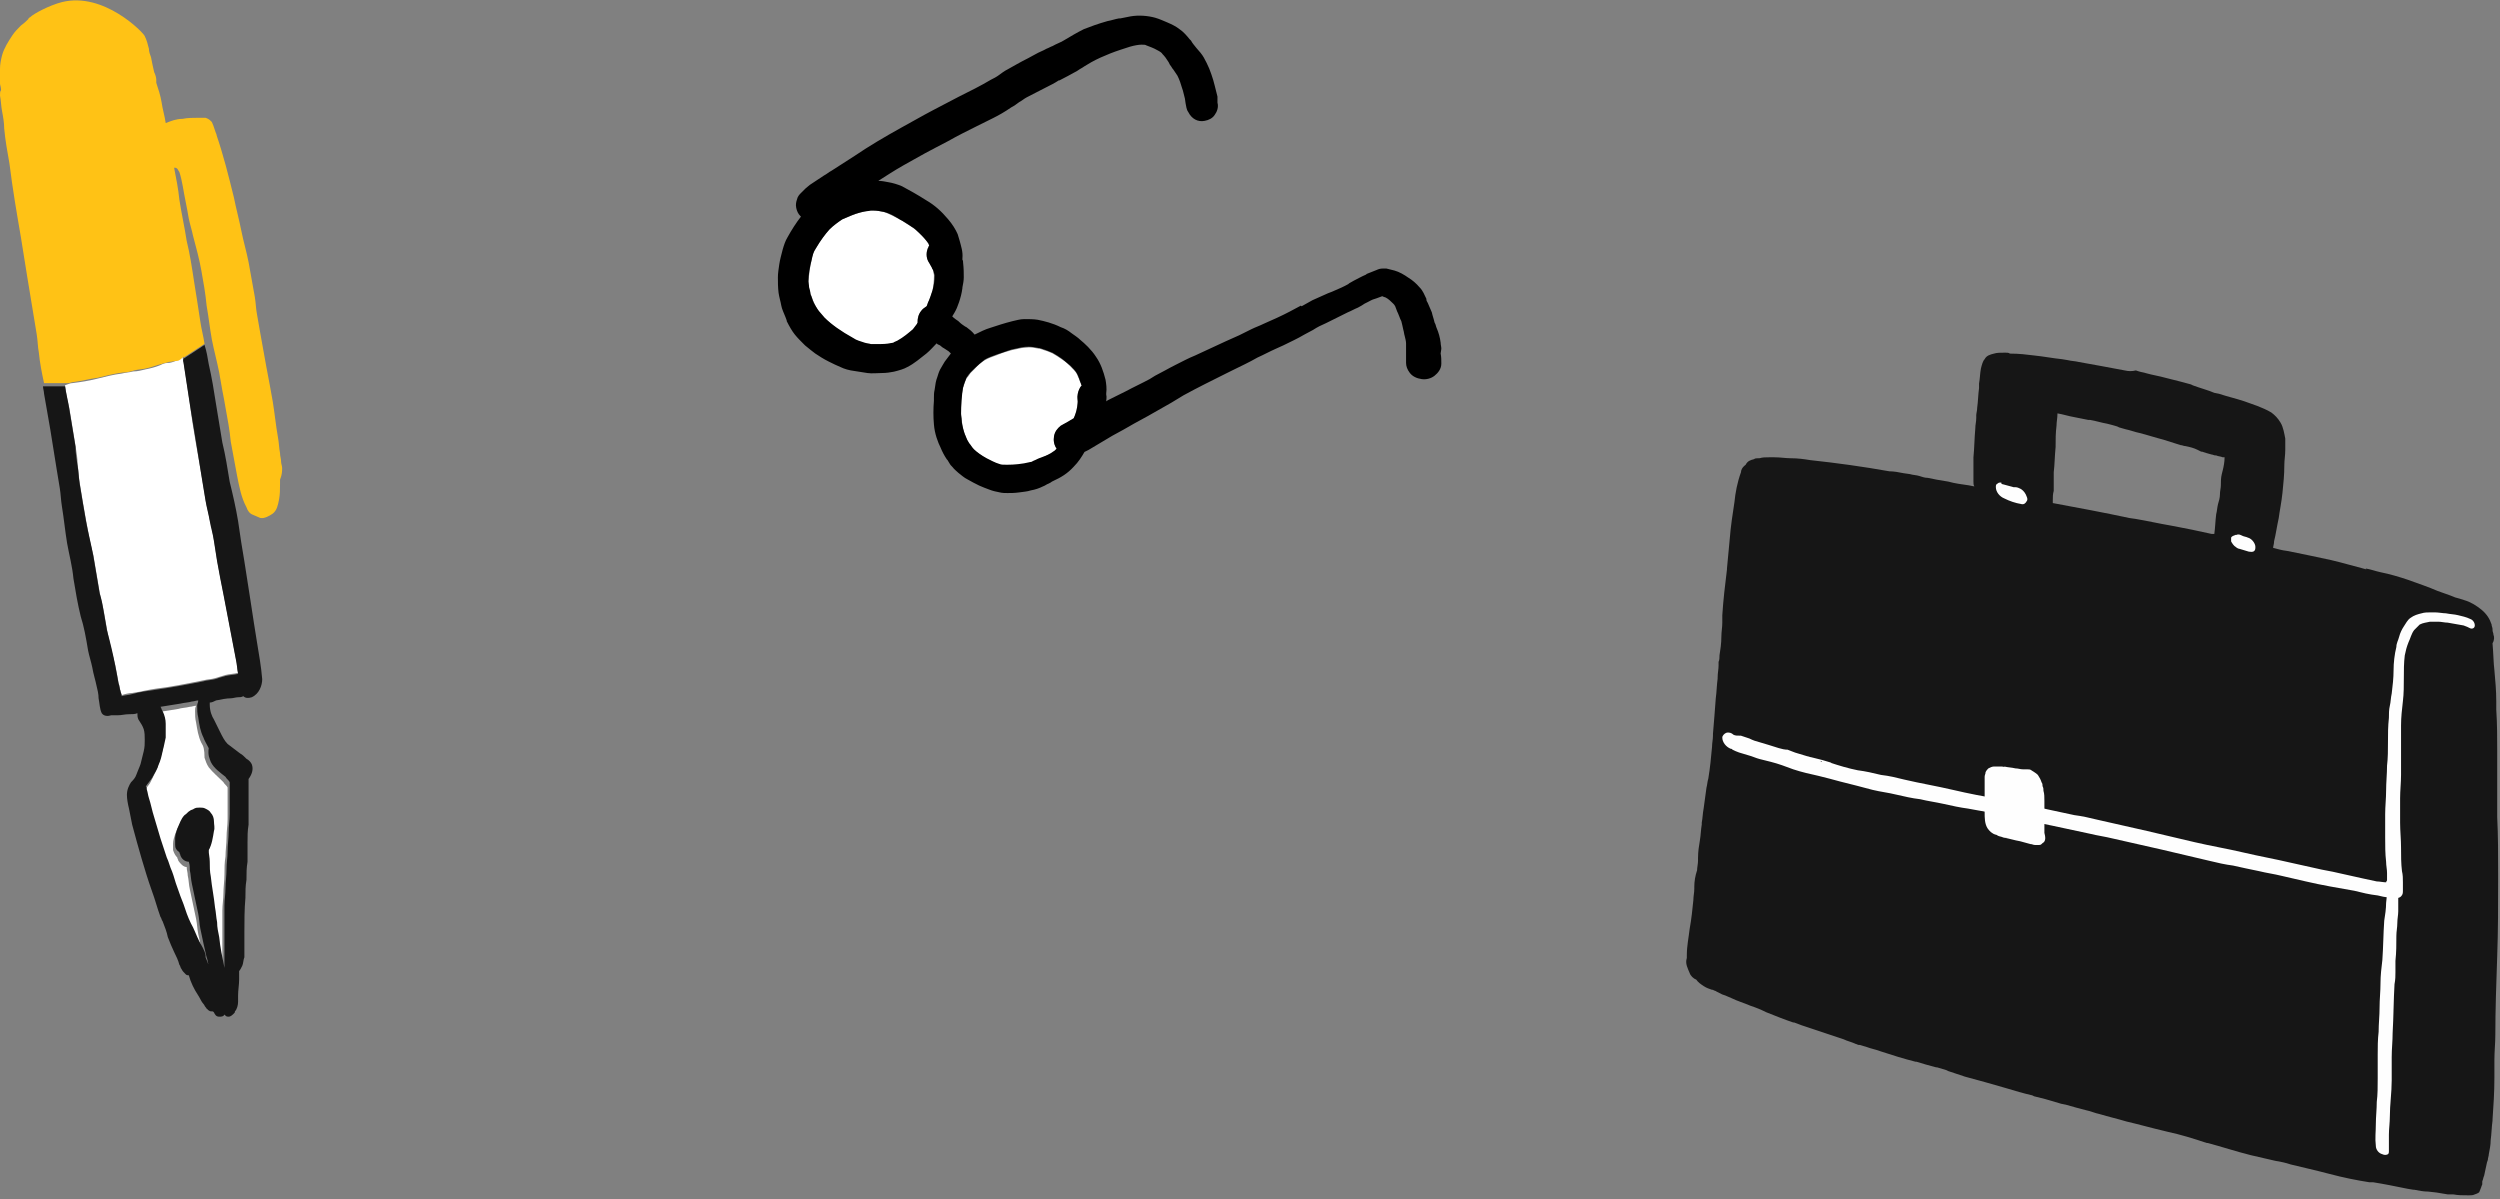 <svg width="319" height="153" viewBox="0 0 319 153" fill="none" xmlns="http://www.w3.org/2000/svg">
<rect x="0" y="0" width="319" height="153" fill="#808080" stroke="none"/>
<g clip-path="url(#clip0_1060_68726)">
<path d="M118.995 34.35C118.995 34.264 118.909 34.092 118.822 34.006C118.736 33.748 118.649 33.576 118.476 33.404C118.13 32.801 118.216 32.113 118.389 31.683C118.476 31.597 118.476 31.425 118.563 31.339C118.563 31.253 118.476 31.167 118.476 31.081C118.13 30.65 117.784 30.134 117.351 29.79C117.005 29.446 116.658 29.188 116.312 28.93C115.879 28.672 115.447 28.413 115.1 28.155L114.927 28.069C114.148 27.639 113.456 27.295 112.763 27.037C112.33 26.951 111.898 26.865 111.465 26.865H111.119C110.772 26.865 110.426 26.951 110.08 27.037L109.734 27.123C109.041 27.295 108.349 27.639 107.483 27.983C106.964 28.327 106.358 28.758 105.839 29.274C105.233 29.876 104.713 30.65 104.107 31.683C104.021 31.855 103.848 32.113 103.761 32.371C103.675 32.629 103.588 32.801 103.588 33.059C103.328 34.092 103.242 35.038 103.155 35.899C103.155 36.157 103.155 36.415 103.242 36.673C103.242 36.931 103.328 37.189 103.415 37.447C103.588 37.877 103.675 38.222 103.848 38.566C104.021 38.996 104.194 39.254 104.367 39.598C104.54 39.856 104.8 40.2 105.233 40.631C106.185 41.491 107.31 42.351 108.868 43.212C109.128 43.384 109.387 43.47 109.561 43.556C109.82 43.642 110.08 43.728 110.34 43.814C110.599 43.9 110.859 43.9 111.119 43.986C111.292 43.986 111.551 43.986 111.811 43.986H112.417C113.023 43.986 113.542 43.9 113.975 43.814C114.062 43.814 114.321 43.642 114.494 43.556C115.273 43.126 115.879 42.609 116.485 42.093C116.658 41.835 116.918 41.663 117.005 41.405C117.005 41.319 117.091 41.319 117.091 41.233C117.005 40.717 117.178 40.2 117.524 39.77C117.697 39.512 117.957 39.34 118.216 39.168C118.303 38.996 118.389 38.91 118.389 38.738C118.649 38.136 118.822 37.619 118.995 37.103C119.082 36.501 119.169 35.899 119.169 35.21C119.169 35.124 119.169 34.952 119.082 34.78C119.082 34.608 119.082 34.436 118.995 34.35Z" fill="white"/>
<path d="M138.038 49.234C138.038 49.148 138.038 49.062 137.952 49.062C137.865 48.89 137.779 48.632 137.692 48.374C137.605 48.202 137.519 48.03 137.432 47.772C137.259 47.427 136.913 47.083 136.567 46.739C136.307 46.481 135.961 46.137 135.528 45.879C135.182 45.621 134.749 45.362 134.316 45.104C134.057 45.018 133.797 44.846 133.451 44.76C133.191 44.674 132.931 44.588 132.672 44.502H132.585C132.152 44.416 131.719 44.33 131.287 44.33C131.027 44.33 130.681 44.416 130.335 44.416C129.902 44.502 129.556 44.588 129.123 44.674C128.517 44.846 127.911 45.018 127.305 45.276C126.613 45.535 126.093 45.707 125.66 45.965C125.228 46.223 124.708 46.653 124.362 47.083C124.189 47.255 124.016 47.427 123.843 47.599C123.67 47.858 123.496 48.116 123.323 48.288C123.237 48.546 123.064 48.804 123.064 48.976C122.977 49.148 122.977 49.32 122.891 49.492C122.631 50.525 122.631 51.815 122.631 52.848C122.631 53.106 122.631 53.45 122.717 53.708C122.804 54.052 122.804 54.396 122.891 54.74C122.977 55.085 123.15 55.429 123.237 55.773C123.323 56.117 123.496 56.375 123.67 56.633C123.843 56.891 124.016 57.15 124.275 57.408C124.708 57.752 125.228 58.096 125.834 58.526C126.353 58.784 126.959 59.128 127.565 59.3C127.824 59.386 128.171 59.386 128.517 59.386C129.382 59.386 130.508 59.3 131.46 59.042C131.546 59.042 131.719 58.956 131.893 58.87C132.152 58.784 132.412 58.612 132.672 58.526C133.104 58.354 133.537 58.096 134.057 57.924C134.316 57.752 134.489 57.666 134.576 57.58C134.662 57.494 134.749 57.408 134.836 57.322C134.576 56.891 134.403 56.375 134.489 55.773C134.576 55.171 134.922 54.74 135.355 54.396C135.615 54.224 135.874 54.052 136.134 53.966L136.999 53.45C137.173 53.106 137.259 52.848 137.346 52.504C137.432 52.159 137.432 51.729 137.519 51.299C137.519 51.041 137.432 50.697 137.519 50.439C137.519 49.922 137.779 49.578 138.038 49.234Z" fill="white"/>
<path d="M183.914 44.502C183.914 44.244 183.827 43.986 183.827 43.728C183.74 43.04 183.567 42.437 183.308 41.835C183.221 41.663 183.221 41.491 183.135 41.319L183.048 41.147C182.961 40.717 182.788 40.286 182.702 39.856C182.529 39.426 182.355 39.082 182.182 38.652C182.096 38.48 182.009 38.394 182.009 38.221V38.136C181.75 37.619 181.576 37.103 181.144 36.673C180.711 36.157 180.192 35.726 179.759 35.468C179.153 35.038 178.547 34.694 177.941 34.522C177.595 34.436 177.249 34.35 176.902 34.264C176.816 34.264 176.643 34.264 176.556 34.264H176.47C176.123 34.264 175.864 34.35 175.691 34.436C175.258 34.608 174.825 34.78 174.392 34.952L174.306 35.038C173.7 35.296 173.267 35.554 172.748 35.812C172.574 35.898 172.315 36.071 172.142 36.157L172.055 36.243C171.449 36.587 170.843 36.845 170.237 37.103C169.891 37.275 169.545 37.361 169.199 37.533C168.593 37.791 168.073 38.049 167.467 38.307C167.035 38.566 166.515 38.824 166.083 39.082L165.996 38.996C165.044 39.512 164.092 40.028 162.966 40.544C162.361 40.803 161.841 41.061 161.235 41.319C160.716 41.577 160.197 41.749 159.677 42.007C159.158 42.265 158.639 42.523 158.119 42.782C157.513 43.04 156.994 43.298 156.388 43.556L152.493 45.362C151.627 45.707 150.848 46.137 149.983 46.567C149.117 46.997 148.252 47.514 147.386 47.944L146.694 48.374C145.741 48.89 144.616 49.406 143.664 49.922C142.972 50.267 142.279 50.611 141.587 50.955C141.414 51.041 141.24 51.127 141.154 51.213C141.154 50.955 141.24 50.697 141.154 50.353C141.154 50.267 141.154 50.267 141.154 50.181C141.24 49.578 141.154 48.976 141.067 48.46C140.808 47.427 140.461 46.395 139.855 45.535C139.25 44.588 138.384 43.814 137.865 43.384C137.518 43.04 137.086 42.781 136.739 42.523C136.307 42.179 135.874 41.921 135.354 41.749C134.316 41.233 133.277 40.975 132.411 40.803C131.892 40.717 131.286 40.717 130.68 40.717C130.161 40.717 129.642 40.889 129.209 40.975C128.17 41.233 127.131 41.577 126.352 41.835C125.747 42.007 125.054 42.351 124.362 42.695C124.015 42.265 123.669 42.007 123.323 41.749L123.15 41.663C122.89 41.491 122.63 41.319 122.371 41.061L122.284 40.975C122.025 40.803 121.765 40.63 121.505 40.372C121.592 40.2 121.678 40.114 121.765 39.942C122.025 39.512 122.198 39.082 122.371 38.566C122.544 38.049 122.717 37.447 122.804 36.759V36.673C122.89 36.243 122.977 35.812 122.977 35.382C122.977 34.866 122.977 34.264 122.89 33.489C122.89 33.404 122.89 33.231 122.804 33.145C122.804 33.059 122.804 33.059 122.804 32.973C122.89 32.113 122.63 31.425 122.457 30.736C122.371 30.478 122.284 30.134 122.198 29.876C121.938 29.274 121.505 28.585 120.986 27.983C120.12 26.951 119.255 26.176 118.216 25.574C117.004 24.8 116.052 24.284 115.1 23.767C114.494 23.509 113.888 23.337 113.369 23.251C112.936 23.165 112.503 23.079 112.07 23.079C113.022 22.477 114.061 21.788 115.273 21.1C116.225 20.584 117.091 20.068 118.043 19.552C118.476 19.293 118.908 19.121 119.341 18.863C119.861 18.605 120.466 18.261 120.986 18.003C122.198 17.315 123.409 16.712 124.621 16.11C125.314 15.766 126.006 15.422 126.699 15.078C127.391 14.733 128.17 14.303 129.036 13.701C129.382 13.529 129.728 13.271 130.074 13.013C130.421 12.841 130.68 12.583 131.027 12.411C131.892 11.98 132.671 11.55 133.537 11.12C134.056 10.862 134.575 10.604 135.095 10.26H135.181C135.874 9.915 136.653 9.485 137.432 9.055C137.692 8.883 137.951 8.711 138.124 8.625L138.384 8.453C138.644 8.281 138.99 8.109 139.25 7.937C140.029 7.506 140.808 7.162 141.673 6.818C142.539 6.474 143.404 6.216 144.183 5.958C144.789 5.786 145.309 5.7 145.655 5.7C145.915 5.7 146.174 5.7 146.261 5.786C146.694 5.958 147.213 6.13 147.646 6.388C147.992 6.56 148.252 6.732 148.338 6.904C148.598 7.162 148.858 7.506 149.117 7.937L149.29 8.281C149.463 8.453 149.55 8.711 149.723 8.883C149.896 9.141 150.069 9.399 150.242 9.657C150.502 10.174 150.675 10.69 150.848 11.292L150.935 11.55C151.021 11.894 151.108 12.238 151.195 12.583L151.281 13.185C151.368 13.529 151.368 13.959 151.627 14.303C152.06 15.164 152.839 15.594 153.705 15.422C154.224 15.336 154.743 15.078 155.003 14.648C155.263 14.303 155.522 13.701 155.349 13.099V12.325C155.09 11.378 154.917 10.432 154.57 9.485C154.397 8.969 154.224 8.539 153.964 8.023C153.705 7.506 153.532 7.162 153.185 6.732C153.012 6.56 152.839 6.302 152.666 6.13C152.406 5.786 152.147 5.528 151.974 5.183L151.8 5.011C151.454 4.581 151.021 4.065 150.502 3.721C150.069 3.377 149.55 3.119 148.944 2.86C148.511 2.688 147.992 2.43 147.386 2.258C146.434 2 145.309 1.914 144.27 2.086C143.837 2.172 143.404 2.258 142.972 2.344H142.798C142.279 2.43 141.846 2.602 141.327 2.688C140.115 3.033 139.163 3.377 138.297 3.721C137.432 4.151 136.566 4.667 135.701 5.183C135.268 5.442 134.749 5.614 134.316 5.872C134.056 5.958 133.796 6.13 133.537 6.216C133.104 6.474 132.585 6.646 132.152 6.904C131.806 7.076 131.546 7.248 131.2 7.42C130.161 7.937 129.295 8.453 128.516 8.883C128.17 9.055 127.824 9.313 127.478 9.571C127.131 9.829 126.785 10.002 126.439 10.174C125.141 10.948 123.756 11.636 122.371 12.325C121.851 12.583 121.246 12.927 120.726 13.185C120.207 13.443 119.601 13.787 119.082 14.045C118.735 14.217 118.303 14.475 117.956 14.648C117.004 15.164 115.965 15.766 115.013 16.282C112.849 17.487 110.945 18.605 109.041 19.896L106.098 21.788C105.752 21.961 105.492 22.219 105.146 22.391C104.54 22.821 103.934 23.165 103.328 23.595C103.155 23.767 102.982 23.853 102.809 24.026L102.722 24.111C102.549 24.284 102.376 24.456 102.203 24.628C102.03 24.8 101.77 25.058 101.683 25.488C101.597 25.746 101.51 26.09 101.597 26.52C101.683 26.951 101.857 27.295 102.116 27.553C102.116 27.553 102.116 27.553 102.203 27.639C101.597 28.413 100.991 29.36 100.472 30.306C100.212 30.736 100.039 31.253 99.866 31.855C99.693 32.543 99.519 33.145 99.433 33.748C99.346 34.35 99.26 34.866 99.26 35.382C99.26 35.985 99.26 36.673 99.346 37.361C99.433 37.963 99.606 38.48 99.693 38.996L99.779 39.34C99.952 39.856 100.212 40.372 100.385 40.889V40.975C100.731 41.663 101.077 42.265 101.424 42.695C101.77 43.126 102.203 43.556 102.722 44.072C103.241 44.502 103.674 44.846 104.02 45.104C104.54 45.449 105.059 45.793 105.752 46.137C106.271 46.395 106.79 46.653 107.223 46.825C107.742 47.083 108.348 47.255 109.041 47.341C109.56 47.427 110.08 47.514 110.685 47.599C111.291 47.685 111.897 47.599 112.503 47.599C113.109 47.599 113.628 47.514 114.061 47.427C114.754 47.255 115.36 47.083 115.792 46.825C116.658 46.395 117.437 45.707 118.216 45.104C118.735 44.674 119.082 44.244 119.428 43.9L119.514 43.814C119.601 43.9 119.687 43.986 119.774 43.986L119.947 44.072C120.12 44.244 120.38 44.416 120.553 44.502L120.813 44.674C120.986 44.76 121.072 44.846 121.246 45.018L121.332 45.104C121.072 45.449 120.813 45.793 120.553 46.137C120.38 46.395 120.207 46.739 119.947 47.169C119.774 47.514 119.687 47.858 119.601 48.116C119.428 48.546 119.341 49.062 119.255 49.75C119.168 50.095 119.168 50.439 119.168 50.783V51.127C119.082 52.159 119.082 53.192 119.168 54.138C119.255 55.343 119.687 56.461 120.034 57.15C120.207 57.58 120.466 58.096 120.813 58.612L120.899 58.698C120.986 58.87 121.072 58.956 121.159 59.128C121.246 59.3 121.332 59.386 121.505 59.559C121.765 59.903 122.111 60.161 122.284 60.333C122.63 60.591 122.977 60.935 123.496 61.193C123.929 61.451 124.448 61.709 124.968 61.968C125.314 62.14 125.833 62.312 126.266 62.484C126.699 62.656 127.131 62.742 127.564 62.828C127.91 62.914 128.257 62.914 128.603 62.914H128.43C128.43 62.914 128.43 62.914 128.516 62.914C128.949 62.914 129.469 62.914 130.074 62.828C130.594 62.742 131.027 62.742 131.546 62.57C132.065 62.484 132.585 62.312 133.104 62.054C133.364 61.968 133.537 61.796 133.796 61.709C133.97 61.623 134.143 61.537 134.229 61.451L134.402 61.365C135.354 60.935 136.22 60.419 136.999 59.559C137.605 58.956 138.038 58.268 138.384 57.666C138.557 57.58 138.73 57.494 138.903 57.408L141.933 55.601C142.885 55.085 143.837 54.569 144.703 54.052C145.309 53.708 145.828 53.45 146.434 53.106C147.213 52.676 148.079 52.159 148.858 51.729L149.463 51.385C149.983 51.041 150.502 50.783 151.021 50.439C152.753 49.492 154.657 48.546 156.388 47.685L157.254 47.255C158.292 46.739 159.418 46.223 160.456 45.621C161.235 45.276 162.014 44.846 162.793 44.502L163.746 44.072C164.611 43.642 165.563 43.212 166.429 42.695C166.775 42.523 167.208 42.265 167.554 42.093C168.073 41.749 168.593 41.491 169.199 41.233C170.237 40.717 171.103 40.286 171.969 39.856C172.401 39.684 172.834 39.426 173.267 39.254C173.613 39.082 173.873 38.91 174.132 38.738L174.479 38.566C174.825 38.394 175.085 38.221 175.431 38.136L175.691 38.049C175.95 37.963 176.123 37.877 176.383 37.791C176.47 37.877 176.643 37.877 176.816 37.963C177.162 38.136 177.508 38.48 177.768 38.738C177.854 38.824 177.941 38.91 178.028 39.082C178.114 39.34 178.201 39.512 178.287 39.77L178.374 39.942C178.46 40.114 178.46 40.2 178.547 40.372C178.633 40.63 178.72 40.803 178.807 40.975C178.893 41.319 178.98 41.663 179.066 42.093C179.153 42.351 179.153 42.609 179.239 42.867C179.326 43.212 179.413 43.556 179.413 43.814C179.413 43.986 179.413 44.244 179.413 44.416V44.588C179.413 44.932 179.413 45.276 179.413 45.621C179.413 45.707 179.413 45.793 179.413 45.965C179.413 46.051 179.413 46.223 179.413 46.309H179.499H179.413C179.413 46.739 179.586 47.169 179.845 47.514C180.192 48.03 180.797 48.288 181.403 48.374C182.009 48.46 182.615 48.288 183.048 47.944C183.481 47.599 183.914 47.083 183.914 46.395C183.914 45.965 183.914 45.535 183.827 45.104L183.914 44.502ZM118.995 37.017C118.822 37.533 118.649 38.136 118.389 38.652C118.303 38.824 118.303 38.996 118.216 39.082C117.956 39.254 117.697 39.426 117.524 39.684C117.177 40.114 117.091 40.63 117.091 41.147C117.091 41.233 117.004 41.233 117.004 41.319C116.831 41.577 116.658 41.749 116.485 42.007C115.879 42.523 115.273 43.04 114.494 43.47C114.321 43.556 114.061 43.642 113.975 43.728C113.542 43.814 113.022 43.9 112.417 43.9H111.811C111.551 43.9 111.291 43.9 111.118 43.9C110.859 43.814 110.599 43.814 110.339 43.728C110.08 43.642 109.82 43.556 109.56 43.47C109.3 43.384 109.127 43.298 108.868 43.126C107.31 42.265 106.098 41.405 105.232 40.544C104.886 40.114 104.54 39.77 104.367 39.512C104.194 39.254 104.02 38.996 103.847 38.652C103.674 38.307 103.588 37.877 103.415 37.533C103.415 37.275 103.328 36.931 103.241 36.673C103.241 36.415 103.155 36.071 103.155 35.898C103.155 35.038 103.328 34.092 103.588 33.059C103.674 32.801 103.674 32.629 103.761 32.371C103.847 32.113 103.934 31.941 104.107 31.683C104.713 30.65 105.319 29.876 105.838 29.274C106.358 28.758 106.963 28.327 107.483 27.983C108.262 27.639 109.041 27.295 109.733 27.123L110.08 27.037C110.426 26.951 110.772 26.951 111.118 26.865H111.464C111.897 26.865 112.33 26.951 112.763 27.037C113.542 27.209 114.234 27.639 114.927 28.069L115.1 28.155C115.533 28.413 115.965 28.671 116.312 28.93C116.658 29.102 117.004 29.446 117.35 29.79C117.697 30.134 118.129 30.564 118.476 31.081C118.476 31.166 118.562 31.253 118.562 31.339C118.476 31.425 118.476 31.597 118.389 31.683C118.216 32.113 118.129 32.801 118.476 33.404C118.562 33.575 118.735 33.834 118.822 34.006C118.908 34.092 118.908 34.264 118.995 34.35C119.082 34.436 119.082 34.608 119.168 34.694C119.168 34.866 119.255 35.038 119.255 35.124C119.255 35.812 119.168 36.415 118.995 37.017ZM137.518 51.213C137.518 51.643 137.432 52.073 137.345 52.418C137.259 52.676 137.172 53.02 136.999 53.364L136.133 53.88C135.874 54.052 135.614 54.138 135.354 54.31C134.922 54.654 134.575 55.085 134.489 55.687C134.402 56.203 134.489 56.805 134.835 57.236C134.749 57.322 134.662 57.408 134.575 57.494C134.402 57.58 134.229 57.752 134.056 57.838C133.623 58.096 133.191 58.268 132.671 58.44C132.411 58.526 132.152 58.698 131.892 58.784C131.719 58.87 131.632 58.956 131.459 58.956C130.421 59.215 129.382 59.3 128.516 59.3C128.084 59.3 127.737 59.3 127.564 59.215C126.958 59.042 126.352 58.698 125.833 58.44C125.227 58.096 124.708 57.752 124.275 57.322C124.015 57.063 123.842 56.719 123.669 56.547C123.496 56.289 123.323 55.945 123.236 55.687C123.063 55.343 122.977 54.999 122.89 54.654C122.804 54.31 122.717 53.966 122.717 53.622C122.717 53.278 122.63 53.02 122.63 52.762C122.63 51.729 122.717 50.439 122.89 49.406C122.977 49.234 122.977 49.062 123.063 48.89C123.15 48.632 123.236 48.46 123.323 48.202C123.496 47.944 123.669 47.685 123.842 47.514C124.015 47.341 124.188 47.169 124.362 46.997C124.708 46.653 125.227 46.223 125.66 45.879C126.093 45.621 126.612 45.449 127.305 45.191C127.91 45.018 128.516 44.76 129.122 44.588C129.555 44.502 129.901 44.416 130.334 44.33C130.68 44.244 131.027 44.244 131.286 44.244C131.719 44.244 132.152 44.33 132.585 44.416H132.671C132.931 44.502 133.191 44.588 133.45 44.674C133.71 44.76 134.056 44.932 134.316 45.018C134.749 45.276 135.181 45.535 135.528 45.793C135.874 46.051 136.22 46.395 136.566 46.653C136.913 46.997 137.259 47.341 137.432 47.685C137.518 47.858 137.605 48.03 137.692 48.288C137.778 48.546 137.865 48.804 137.951 48.976C137.951 49.062 137.951 49.148 138.038 49.148C137.778 49.406 137.605 49.837 137.518 50.267C137.432 50.697 137.518 50.955 137.518 51.213Z" fill="black"/>
</g>
<path d="M21.413 46.312C21.012 46.312 20.744 46.448 20.476 46.583C19.807 46.854 19.272 46.99 18.603 47.125C18.067 47.26 17.532 47.396 16.997 47.396C16.461 47.531 16.06 47.531 15.525 47.667C14.454 47.802 13.383 48.073 12.313 48.344C11.242 48.615 10.305 48.75 9.235 48.885C8.967 48.885 8.699 49.021 8.298 49.156C8.432 50.104 8.566 51.052 8.833 52C9.101 53.625 9.368 55.25 9.636 56.875C9.77 57.688 9.904 58.5 9.904 59.312C10.038 60.125 10.038 60.802 10.171 61.615C10.305 62.427 10.439 63.24 10.573 64.052C10.707 64.865 10.841 65.542 10.974 66.354C11.242 67.844 11.51 69.333 11.911 70.823C12.179 72.448 12.447 73.938 12.714 75.562C12.848 76.375 13.116 77.188 13.249 78C13.383 78.812 13.517 79.49 13.651 80.302C13.919 81.792 14.32 83.417 14.722 84.906C14.855 85.583 14.989 86.396 15.123 87.073C15.257 87.479 15.257 87.885 15.391 88.156C15.391 88.292 15.391 88.427 15.525 88.698C15.926 88.562 16.461 88.427 16.863 88.427C17.8 88.292 18.87 88.021 19.807 87.885C21.948 87.615 23.956 87.208 25.963 86.802C26.499 86.667 27.034 86.667 27.435 86.531C27.837 86.396 28.372 86.26 28.774 86.125C29.309 85.99 29.844 85.99 30.38 85.854C30.246 85.312 30.246 84.771 30.112 84.094C29.844 82.74 29.577 81.25 29.309 79.896C29.041 78.542 28.774 77.052 28.506 75.698C28.372 75.021 28.238 74.344 28.105 73.667C27.971 72.99 27.837 72.177 27.703 71.5C27.569 70.688 27.435 69.74 27.302 68.927C27.168 68.115 27.034 67.302 26.766 66.354C26.632 65.542 26.365 64.594 26.231 63.781C26.097 62.969 25.963 62.156 25.829 61.344C25.294 58.094 24.625 54.844 24.224 51.458C23.956 49.698 23.688 47.938 23.421 46.177C23.421 45.906 23.287 45.771 23.287 45.5C23.019 45.771 22.751 45.906 22.484 46.042C22.082 46.177 21.815 46.312 21.413 46.312Z" fill="white"/>
<path d="M25.696 94.792C25.294 93.979 25.16 93.031 25.026 92.219C24.893 91.677 24.893 91.271 24.893 90.729C24.893 90.458 24.893 90.323 25.026 90.052C24.759 90.052 24.491 90.187 24.223 90.187C23.688 90.323 23.153 90.323 22.751 90.458C21.948 90.594 21.012 90.729 20.209 90.865C20.342 91 20.342 91.135 20.476 91.406C20.744 91.948 20.878 92.49 20.878 93.031C20.878 93.573 21.012 94.115 20.878 94.792C20.878 95.333 20.744 96.01 20.476 96.552C20.342 97.094 20.209 97.771 19.941 98.312C19.673 98.854 19.406 99.396 19.138 99.937C18.87 100.344 18.603 100.614 18.335 101.021C18.335 101.156 18.335 101.292 18.469 101.427C18.603 101.833 18.603 102.104 18.736 102.51C19.004 103.323 19.138 104.135 19.406 104.948C19.673 105.76 19.941 106.708 20.209 107.656C20.476 108.469 20.744 109.281 21.012 110.094C21.279 110.635 21.413 111.312 21.681 111.854C21.948 112.531 22.082 113.208 22.35 113.885C22.617 114.562 22.885 115.375 23.153 116.052C23.421 116.864 23.822 117.677 24.09 118.489C24.491 119.302 24.893 120.114 25.16 120.792C25.428 121.333 25.829 122.01 25.963 122.552C25.963 122.687 25.963 122.687 25.963 122.823C26.097 123.094 26.097 123.229 26.231 123.5C26.231 123.635 26.365 123.635 26.365 123.771C26.231 123.5 26.231 123.094 26.097 122.823C25.963 122.281 25.829 121.604 25.696 121.062C25.562 120.385 25.428 119.844 25.294 119.167C25.16 118.489 25.16 117.948 25.026 117.271C24.893 116.594 24.759 116.052 24.625 115.375C24.491 114.698 24.357 114.156 24.223 113.479C24.09 112.937 24.09 112.26 23.956 111.719C23.956 111.312 23.822 111.042 23.822 110.635C23.421 110.635 23.019 110.229 22.751 109.823C22.751 109.687 22.617 109.552 22.617 109.417C22.35 109.146 22.216 108.875 22.082 108.469C22.082 108.198 22.082 107.927 22.082 107.656C22.082 107.25 22.216 106.844 22.35 106.437C22.484 106.031 22.617 105.76 22.751 105.49C22.885 105.219 23.019 104.948 23.287 104.677C23.421 104.542 23.688 104.271 23.956 104.135C24.09 104 24.357 103.864 24.491 103.864C24.625 103.729 24.893 103.729 25.16 103.729H25.294C25.562 103.729 25.696 103.729 25.963 103.864C26.231 104 26.365 104.271 26.632 104.406C26.9 104.677 27.034 105.083 27.034 105.49C27.034 105.896 27.034 106.302 27.034 106.708C26.9 107.521 26.766 108.333 26.365 109.146C26.498 109.687 26.498 110.094 26.498 110.635C26.498 111.312 26.632 111.854 26.632 112.531C26.766 113.885 27.034 115.104 27.168 116.458C27.302 117.135 27.302 117.677 27.435 118.354C27.569 119.031 27.703 119.573 27.703 120.25C27.971 121.604 28.238 122.823 28.372 124.177V124.042C28.372 123.906 28.372 123.906 28.372 123.771C28.372 123.229 28.372 122.687 28.372 122.146C28.372 120.927 28.372 119.708 28.372 118.489C28.372 117.677 28.372 116.865 28.372 116.187C28.372 115.51 28.506 114.698 28.506 114.021C28.506 113.208 28.64 112.396 28.64 111.583C28.64 110.771 28.64 110.094 28.774 109.281C28.774 108.469 28.907 107.656 28.907 106.844C28.907 106.031 29.041 105.354 29.041 104.542C29.041 103.729 29.041 102.917 29.041 102.104C29.041 101.698 29.041 101.427 29.041 101.021C29.041 100.885 29.041 100.614 29.041 100.479C28.907 100.208 28.64 100.073 28.506 99.802C27.837 99.125 27.168 98.583 26.632 97.906C26.365 97.5 26.231 97.094 26.097 96.687C26.097 95.604 25.963 95.198 25.696 94.792Z" fill="white"/>
<path d="M23.42 46.313C23.688 48.073 23.956 49.833 24.223 51.594C24.759 54.844 25.294 58.094 25.829 61.479C25.963 62.292 26.097 63.104 26.231 63.917C26.365 64.729 26.632 65.677 26.766 66.49C26.9 67.302 27.168 68.115 27.301 69.063C27.435 69.875 27.569 70.823 27.703 71.635C27.837 72.313 27.971 73.125 28.104 73.802C28.238 74.479 28.372 75.156 28.506 75.833C28.774 77.188 29.041 78.677 29.309 80.031C29.576 81.385 29.844 82.875 30.112 84.229C30.246 84.771 30.246 85.313 30.38 85.99C29.844 86.125 29.309 86.125 28.774 86.26C28.238 86.396 27.837 86.531 27.435 86.667C26.9 86.802 26.365 86.802 25.963 86.938C23.956 87.344 21.814 87.75 19.807 88.021C18.87 88.156 17.8 88.292 16.863 88.563C16.461 88.698 15.926 88.698 15.524 88.833C15.524 88.698 15.524 88.563 15.391 88.292C15.257 87.885 15.257 87.479 15.123 87.208C14.989 86.396 14.855 85.719 14.722 85.042C14.454 83.552 14.052 81.927 13.651 80.438C13.517 79.625 13.383 78.948 13.249 78.135C13.116 77.323 12.982 76.51 12.714 75.698C12.446 74.073 12.179 72.583 11.911 70.958C11.643 69.469 11.242 67.979 10.974 66.49C10.841 65.677 10.707 65 10.573 64.188C10.439 63.375 10.305 62.563 10.171 61.75C10.037 60.938 10.037 60.261 9.904 59.448C9.77 58.636 9.636 57.823 9.636 57.011C9.368 55.386 9.101 53.761 8.833 52.136C8.699 51.188 8.432 50.24 8.298 49.292H8.432H7.896H5.487C5.487 49.563 5.621 49.969 5.621 50.24C5.755 51.052 5.889 51.729 6.023 52.542C6.156 53.354 6.29 54.031 6.424 54.844C6.692 56.469 6.959 58.229 7.227 59.854C7.361 60.667 7.495 61.479 7.629 62.292C7.762 63.104 7.762 63.781 7.896 64.594C8.164 66.219 8.298 67.708 8.565 69.333C8.833 70.823 9.235 72.313 9.368 73.802C9.636 75.427 9.904 77.052 10.305 78.677C10.707 79.896 10.974 81.385 11.242 83.01C11.376 83.688 11.643 84.5 11.777 85.177C11.911 85.99 12.179 86.802 12.313 87.479C12.446 88.021 12.58 88.563 12.58 89.104C12.714 89.781 12.714 90.458 12.982 91C13.249 91.406 13.785 91.406 14.186 91.271C14.454 91.271 14.722 91.271 14.989 91.271C15.524 91.271 15.926 91.135 16.461 91.135C16.863 91.135 17.264 91.135 17.532 91C17.532 91.271 17.532 91.542 17.666 91.813C17.933 92.219 18.201 92.625 18.335 93.031C18.469 93.438 18.469 93.979 18.469 94.385C18.469 94.927 18.469 95.333 18.335 95.875C18.201 96.417 18.067 96.958 17.933 97.5C17.8 97.906 17.532 98.448 17.398 98.854C17.264 99.26 16.997 99.531 16.729 99.802C16.461 100.208 16.194 100.75 16.194 101.427C16.194 101.969 16.328 102.646 16.461 103.188C16.595 103.865 16.729 104.542 16.863 105.219C17.264 106.708 17.666 108.198 18.067 109.552C18.469 110.906 18.87 112.26 19.405 113.75C19.807 114.833 20.075 115.917 20.476 117C20.61 117.135 20.61 117.406 20.744 117.542C21.012 118.219 21.279 118.896 21.413 119.573C21.681 120.25 21.948 120.927 22.216 121.469C22.484 122.01 22.751 122.552 22.885 123.094C23.019 123.229 23.019 123.5 23.153 123.635C23.287 123.906 23.42 124.042 23.688 124.313C23.822 124.448 23.956 124.448 24.09 124.448C24.357 125.396 24.759 126.208 25.294 127.021C25.562 127.427 25.695 127.833 25.963 128.104C26.097 128.24 26.097 128.375 26.231 128.51C26.365 128.646 26.365 128.781 26.498 128.781C26.498 128.781 26.498 128.917 26.632 128.917C26.766 129.052 26.9 129.052 27.034 129.052H27.168L27.301 129.188C27.435 129.458 27.569 129.729 27.971 129.729C28.238 129.729 28.506 129.729 28.64 129.458C28.64 129.458 28.64 129.458 28.774 129.594C28.907 129.729 29.041 129.729 29.175 129.729C29.443 129.729 29.71 129.458 29.844 129.323C29.978 129.188 29.978 129.188 29.978 129.052C30.246 128.781 30.38 128.24 30.38 127.833C30.38 127.563 30.38 127.292 30.38 127.021C30.38 126.344 30.513 125.667 30.513 124.99C30.513 124.583 30.513 124.313 30.513 123.906C30.647 123.771 30.781 123.5 30.915 123.229C31.049 122.958 31.049 122.417 31.183 122.146C31.183 121.875 31.183 121.604 31.183 121.198C31.183 120.521 31.183 119.708 31.183 119.031C31.183 117.542 31.183 116.052 31.316 114.563C31.316 113.75 31.316 113.073 31.45 112.26C31.45 111.448 31.45 110.771 31.584 109.958C31.584 109.146 31.584 108.333 31.584 107.521C31.584 106.708 31.584 106.031 31.718 105.219C31.718 104.813 31.718 104.406 31.718 104C31.718 103.188 31.718 102.24 31.718 101.427V101.563C31.718 101.427 31.718 101.427 31.718 101.292V101.156C31.718 101.156 31.718 101.156 31.718 101.292C31.718 100.615 31.718 100.073 31.718 99.396C32.119 98.854 32.387 98.177 32.119 97.5C31.985 97.229 31.718 96.958 31.45 96.823C31.183 96.552 30.915 96.281 30.647 96.146C30.112 95.74 29.576 95.333 29.041 94.927C28.64 94.521 28.372 93.979 28.104 93.438C27.837 92.896 27.569 92.354 27.301 91.813C27.034 91.406 26.766 90.729 26.766 89.917C26.766 89.781 26.766 89.781 26.766 89.646C27.034 89.646 27.301 89.51 27.569 89.375C28.238 89.24 28.907 89.104 29.443 89.104C29.71 89.104 30.112 88.969 30.38 88.969C30.647 88.969 30.781 88.969 31.049 88.833C31.316 89.104 31.718 89.104 32.119 88.969C33.056 88.563 33.458 87.479 33.458 86.667C33.324 85.042 33.056 83.552 32.788 81.927C32.521 80.302 32.253 78.542 31.985 76.781C31.718 75.021 31.45 73.396 31.183 71.635C31.049 70.823 30.915 70.01 30.781 69.198C30.647 68.25 30.513 67.438 30.38 66.49C30.112 64.865 29.71 63.104 29.309 61.479C29.041 59.854 28.774 58.094 28.372 56.469C28.104 54.844 27.837 53.219 27.569 51.594C27.301 49.833 27.034 48.208 26.632 46.448C26.498 45.636 26.365 44.823 26.097 44.011L23.42 45.771C23.287 46.042 23.42 46.177 23.42 46.313ZM26.9 97.229C27.301 98.042 28.104 98.583 28.774 99.125C28.907 99.396 29.175 99.531 29.309 99.802C29.309 99.938 29.309 100.208 29.309 100.344C29.309 100.75 29.309 101.021 29.309 101.427C29.309 102.24 29.309 103.052 29.309 103.865C29.309 104.677 29.175 105.354 29.175 106.167C29.175 106.979 29.041 107.792 29.041 108.604C29.041 109.417 28.907 110.094 28.907 110.906C28.907 111.719 28.774 112.531 28.774 113.344C28.774 114.021 28.64 114.833 28.64 115.51C28.64 116.323 28.64 117.135 28.64 117.813C28.64 119.031 28.64 120.25 28.64 121.469C28.64 122.01 28.64 122.552 28.64 123.094C28.64 123.229 28.64 123.229 28.64 123.365V123.5C28.372 122.146 28.104 120.927 27.971 119.573C27.837 118.896 27.703 118.354 27.703 117.677C27.569 117 27.569 116.458 27.435 115.781C27.301 114.427 27.034 113.208 26.9 111.854C26.766 111.177 26.766 110.635 26.766 109.958C26.766 109.417 26.632 109.01 26.632 108.469C27.034 107.792 27.168 106.844 27.301 106.031C27.435 105.625 27.301 105.219 27.301 104.813C27.301 104.406 27.168 104 26.9 103.729C26.766 103.458 26.498 103.323 26.231 103.188C25.963 103.052 25.829 103.052 25.562 103.052H25.428C25.16 103.052 25.026 103.052 24.759 103.188C24.625 103.323 24.357 103.323 24.223 103.458C23.956 103.594 23.822 103.865 23.554 104C23.287 104.271 23.153 104.542 23.019 104.813C22.885 105.083 22.751 105.49 22.617 105.76C22.484 106.167 22.35 106.573 22.35 106.979C22.35 107.25 22.35 107.521 22.35 107.792C22.35 108.198 22.484 108.469 22.885 108.74C22.885 108.875 23.019 109.01 23.019 109.146C23.153 109.552 23.554 109.958 24.09 109.958C24.223 110.365 24.223 110.635 24.223 111.042C24.357 111.583 24.357 112.26 24.491 112.802C24.625 113.479 24.759 114.021 24.892 114.698C25.026 115.375 25.16 115.917 25.294 116.594C25.428 117.271 25.428 117.813 25.562 118.49C25.695 119.167 25.829 119.708 25.963 120.385C26.097 120.927 26.231 121.604 26.365 122.146C26.498 122.417 26.498 122.823 26.632 123.094C26.632 122.958 26.498 122.958 26.498 122.823C26.365 122.552 26.365 122.417 26.231 122.146C26.231 122.01 26.231 122.01 26.231 121.875C26.097 121.198 25.695 120.656 25.428 120.115C25.026 119.302 24.759 118.49 24.357 117.813C23.956 117 23.688 116.188 23.42 115.375C23.153 114.698 22.885 114.021 22.617 113.208C22.35 112.531 22.216 111.854 21.948 111.177C21.681 110.635 21.547 109.958 21.279 109.417C21.012 108.604 20.744 107.792 20.476 106.979C20.209 106.031 19.941 105.219 19.673 104.271C19.405 103.458 19.272 102.646 19.004 101.833C18.87 101.427 18.87 101.156 18.736 100.75C18.736 100.615 18.736 100.479 18.602 100.344C18.87 99.938 19.138 99.667 19.405 99.26C19.673 98.719 20.075 98.177 20.209 97.635C20.476 97.094 20.61 96.552 20.744 95.875C20.878 95.333 21.012 94.792 21.145 94.115C21.145 93.573 21.145 93.031 21.145 92.354C21.145 91.813 21.012 91.271 20.744 90.729C20.61 90.594 20.61 90.323 20.476 90.188C21.279 90.052 22.216 89.917 23.019 89.781C23.554 89.646 24.09 89.646 24.491 89.51C24.759 89.51 25.026 89.375 25.294 89.375C25.294 89.646 25.16 89.781 25.16 90.052C25.16 90.594 25.16 91 25.294 91.542C25.428 92.49 25.562 93.302 25.963 94.115C26.097 94.521 26.365 94.927 26.632 95.469C26.498 96.417 26.766 96.823 26.9 97.229Z" fill="#161616"/>
<path d="M36 59.719C36 59.448 35.866 59.177 35.866 58.906C35.866 58.5 35.732 58.229 35.732 57.823C35.599 57.146 35.599 56.469 35.465 55.792C35.197 54.302 35.063 52.812 34.795 51.188C34.528 49.698 34.26 48.208 33.993 46.854C33.725 45.365 33.457 43.875 33.19 42.385C33.056 41.573 32.922 40.896 32.788 40.083C32.654 39.406 32.654 38.729 32.52 37.917C32.253 36.427 31.985 34.938 31.718 33.448C31.45 32.094 31.048 30.74 30.781 29.385C30.513 28.031 30.111 26.542 29.844 25.188C29.175 22.479 28.506 19.771 27.569 17.062C27.569 17.198 27.703 17.198 27.703 17.333C27.435 16.792 27.301 16.115 27.034 15.573C26.766 15.302 26.632 15.167 26.23 15.031C26.097 15.031 25.829 15.031 25.561 15.031C25.427 15.031 25.427 15.031 25.294 15.031C24.625 15.031 23.955 15.031 23.286 15.167C22.483 15.167 21.814 15.438 21.145 15.708C21.011 14.76 20.744 13.948 20.61 13C20.476 12.188 20.208 11.375 19.941 10.562C19.941 10.427 19.941 10.292 19.941 10.156C19.941 9.885 19.807 9.479 19.673 9.208C19.539 8.667 19.405 7.99 19.271 7.312C19.137 6.906 19.004 6.635 19.004 6.229C18.87 5.687 18.736 5.146 18.468 4.604C18.335 4.198 13.249 -1.083 7.896 0.271C6.29 0.677 4.283 1.76 3.881 2.167C3.881 2.167 3.613 2.302 3.613 2.437C3.613 2.437 3.078 2.979 2.677 3.25C2.275 3.656 1.874 4.062 1.606 4.469C1.071 5.281 0.535 6.094 0.268 7.042C0.134 7.583 0 8.125 0 8.802C0 9.479 0 10.021 0 10.698C0 10.833 0.134 11.104 0.134 11.51C0 11.646 0 11.917 0 12.188C0.134 12.865 0.134 13.542 0.268 14.219C0.401 14.896 0.535 15.708 0.535 16.385C0.669 17.875 0.937 19.365 1.204 20.854C1.606 24.104 2.141 27.219 2.677 30.333C2.944 31.958 3.212 33.719 3.48 35.344C3.747 36.969 4.015 38.594 4.283 40.219C4.416 41.031 4.55 41.844 4.684 42.656C4.818 43.469 4.818 44.281 4.952 44.958C5.085 46.312 5.353 47.667 5.621 48.885H8.03H8.699C8.967 48.885 9.1 48.75 9.368 48.75C10.439 48.615 11.376 48.344 12.446 48.208C13.517 47.938 14.587 47.667 15.658 47.531C16.193 47.531 16.729 47.396 17.13 47.26C17.665 47.125 18.201 47.125 18.736 46.99C19.405 46.854 19.941 46.583 20.61 46.448C20.877 46.312 21.279 46.312 21.547 46.177C21.948 46.177 22.216 46.042 22.617 46.042C22.885 46.042 23.152 45.771 23.42 45.5V45.635L26.097 43.875C25.963 42.927 25.695 41.979 25.561 41.031C25.294 39.271 25.026 37.51 24.758 35.885C24.491 34.125 24.223 32.365 23.822 30.74C23.554 28.979 23.152 27.219 22.885 25.458C22.751 24.104 22.483 22.75 22.216 21.396C22.349 21.396 22.483 21.396 22.617 21.531C22.751 21.667 22.751 21.802 22.885 21.938C23.286 23.156 23.42 24.51 23.688 25.729C23.822 26.406 23.955 27.083 24.089 27.896C24.223 28.573 24.491 29.385 24.625 30.062C25.026 31.552 25.427 33.042 25.695 34.531C25.963 36.021 26.23 37.51 26.364 39C26.632 40.49 26.766 41.844 27.034 43.333C27.301 44.688 27.703 46.177 27.97 47.531C28.104 48.344 28.238 49.021 28.372 49.833C28.506 50.51 28.639 51.188 28.773 52C29.041 53.49 29.308 54.844 29.442 56.333C29.71 57.823 29.978 59.177 30.245 60.667C30.513 62.021 30.781 63.51 31.45 64.729C31.584 65.135 31.851 65.542 32.253 65.677C32.52 65.812 32.922 65.948 33.19 66.083C33.725 66.219 34.394 65.812 34.795 65.542C35.331 65.135 35.465 64.458 35.599 63.781C35.732 63.104 35.732 62.427 35.732 61.75C35.732 61.615 35.732 61.344 35.732 61.208C36 60.531 36 60.125 36 59.719Z" fill="#FFC215"/>
<path d="M255.862 45C255.266 45 254.79 45 254.432 45.119C253.956 45.238 253.479 45.358 253.241 45.834C253.003 46.073 252.884 46.55 252.765 47.026C252.645 47.623 252.645 48.338 252.526 48.934V49.53C252.407 50.364 252.407 51.199 252.288 52.033C252.288 52.391 252.169 52.748 252.169 52.987V53.225V53.344C252.169 53.821 252.05 54.179 252.05 54.656C251.931 55.967 251.931 57.159 251.811 58.351V58.947C251.811 59.305 251.811 59.662 251.811 60.02V60.616C251.811 60.854 251.811 61.212 251.811 61.45C251.811 61.689 251.811 61.927 251.931 62.046H251.811L251.216 61.927C250.382 61.808 249.429 61.689 248.595 61.45L247.165 61.212L245.974 60.974C245.617 60.974 245.259 60.854 244.902 60.735C244.545 60.616 244.068 60.616 243.711 60.497L242.877 60.377C242.281 60.258 241.685 60.139 241.09 60.139C237.754 59.543 234.299 59.066 230.964 58.709C230.249 58.589 229.415 58.47 228.462 58.47C227.866 58.47 227.152 58.351 226.437 58.351C226.199 58.351 225.96 58.351 225.722 58.351C225.246 58.351 224.888 58.351 224.531 58.47H224.412C224.173 58.47 223.935 58.47 223.816 58.589C223.34 58.709 222.982 58.828 222.744 59.305C222.267 59.662 222.148 60.02 222.148 60.258C221.672 61.569 221.433 62.881 221.314 64.073C221.076 65.623 220.838 67.172 220.719 68.722C220.6 70.033 220.48 71.225 220.361 72.536V72.656C220.123 74.563 219.885 76.589 219.766 78.497V78.616V78.735C219.766 78.974 219.766 79.212 219.766 79.331V79.45C219.766 80.046 219.647 80.642 219.647 81.238C219.647 82.073 219.527 82.907 219.408 83.623C219.408 83.861 219.408 84.219 219.289 84.457C219.289 84.576 219.289 84.815 219.289 84.934C219.289 85.411 219.17 85.887 219.17 86.483V86.603C219.051 87.437 219.051 88.272 218.932 89.106C218.813 90.775 218.693 92.205 218.574 93.636V93.755V93.874C218.574 94.351 218.455 94.828 218.455 95.305C218.336 96.616 218.217 97.927 217.979 99.358C217.86 99.715 217.86 100.073 217.74 100.55C217.621 101.384 217.502 102.219 217.383 103.172C217.264 103.768 217.264 104.364 217.145 104.96V105.199C217.026 105.914 217.026 106.51 216.907 107.225C216.787 107.94 216.668 108.656 216.668 109.49V109.848C216.668 110.205 216.549 110.682 216.549 111.04C216.311 111.755 216.192 112.47 216.192 113.185V113.424C216.192 113.901 216.073 114.377 216.073 114.854C215.954 116.046 215.834 117.238 215.596 118.55C215.477 119.623 215.239 120.695 215.239 121.887C215.239 122.007 215.239 122.007 215.239 122.126V122.245C215 122.96 215.358 123.556 215.596 124.152C215.715 124.51 216.073 124.868 216.43 124.987C216.668 125.344 217.026 125.583 217.383 125.821C217.74 126.06 218.098 126.179 218.455 126.298H218.574C218.693 126.417 218.932 126.417 219.051 126.536L219.766 126.894L220.123 127.013L220.957 127.371C221.672 127.728 222.506 127.967 223.34 128.325C224.054 128.563 224.65 128.801 225.365 129.159C226.556 129.636 227.747 130.113 228.819 130.47H228.939L229.892 130.828C230.964 131.185 232.036 131.543 233.108 131.901L234.538 132.377L235.252 132.616C235.729 132.854 236.325 132.974 236.801 133.212C236.92 133.212 237.039 133.331 237.159 133.331H237.278L238.112 133.57C238.707 133.808 239.422 133.927 240.018 134.166C241.447 134.642 242.996 135.119 244.425 135.477H244.545L245.736 135.834C246.212 135.954 246.57 136.073 247.046 136.192H247.165C247.523 136.311 247.999 136.43 248.357 136.55L248.595 136.669L249.667 137.026C250.025 137.146 250.382 137.265 250.739 137.384C251.573 137.623 252.526 137.861 253.36 138.099C254.194 138.338 255.028 138.576 255.862 138.815C257.053 139.172 258.244 139.53 259.317 139.768L259.555 139.887L260.984 140.245L263.01 140.841L263.605 140.96C264.439 141.199 265.273 141.437 266.226 141.675C266.822 141.795 267.298 142.033 267.894 142.152C269.085 142.51 270.157 142.748 271.349 143.106C272.897 143.464 274.565 143.94 276.114 144.298L276.59 144.417C278.258 144.775 279.807 145.252 281.594 145.848H281.713C283.5 146.325 285.287 146.921 287.193 147.397C288.265 147.636 289.218 147.874 290.29 148.113C291.005 148.232 291.601 148.351 292.315 148.589C293.745 148.947 295.413 149.305 297.2 149.781C298.987 150.258 300.774 150.616 302.322 150.854H302.561H302.799C303.514 150.974 304.228 151.093 304.824 151.212L305.42 151.331C306.015 151.45 306.611 151.57 307.207 151.689L307.921 151.808H308.041C308.636 151.927 309.232 152.046 309.828 152.046L310.9 152.166L311.614 152.285L312.329 152.404C312.448 152.404 312.567 152.404 312.806 152.404H313.044C313.64 152.523 314.235 152.523 314.95 152.523H315.069C315.307 152.523 315.546 152.523 315.784 152.404C316.141 152.285 316.38 152.166 316.38 152.046C316.499 151.808 316.499 151.689 316.618 151.45C316.618 151.331 316.737 151.212 316.737 151.093V150.974V150.854V150.735C316.856 150.497 316.856 150.258 316.975 150.02C317.094 149.424 317.214 148.947 317.333 148.351L317.452 147.993C317.452 147.755 317.571 147.517 317.571 147.278C317.69 146.682 317.809 146.086 317.809 145.49C317.928 144.656 317.928 143.821 318.047 142.987V142.868C318.167 141.079 318.286 139.411 318.286 137.503V137.384C318.286 136.907 318.286 136.311 318.286 135.834V135.358V135.238C318.286 134.166 318.405 133.093 318.405 132.02C318.405 128.921 318.524 125.464 318.643 122.007C318.762 118.788 318.762 115.45 318.762 112.232V112.113V111.397C318.762 109.013 318.762 106.629 318.643 104.245V103.172V100.907C318.643 99.954 318.643 98.881 318.643 98.046C318.643 97.331 318.643 96.497 318.643 95.781C318.643 94.232 318.643 92.325 318.524 90.536V89.464C318.524 88.152 318.405 86.841 318.286 85.53C318.167 84.576 318.167 83.503 318.047 82.073C318.286 81.715 318.286 81.238 318.167 81C318.167 80.762 318.047 80.642 318.047 80.404V80.285C318.047 80.046 317.928 79.927 317.928 79.689C317.69 78.974 317.333 78.377 316.618 77.781C316.022 77.305 315.307 76.828 314.474 76.589C314.116 76.47 313.759 76.351 313.282 76.232L312.687 75.993C312.091 75.755 311.614 75.636 311.019 75.397C309.947 74.921 308.517 74.444 307.207 73.967C306.134 73.609 304.943 73.252 303.752 73.013C303.156 72.894 302.561 72.656 301.846 72.536L301.965 72.656C300.535 72.298 298.987 71.821 297.438 71.464C295.77 71.106 294.102 70.748 292.315 70.391C291.839 70.272 291.482 70.272 291.005 70.152L290.052 69.914C290.052 69.675 290.171 69.437 290.171 69.079C290.409 68.126 290.529 67.172 290.767 66.099C290.886 65.146 291.124 64.073 291.243 62.881C291.362 61.689 291.482 60.616 291.482 59.305C291.482 58.709 291.601 58.113 291.601 57.397V57.278C291.601 56.801 291.601 56.444 291.601 55.967C291.482 55.371 291.362 54.536 291.005 53.94C290.648 53.344 290.29 52.987 289.814 52.629C289.218 52.272 288.622 52.033 288.027 51.795C287.431 51.556 286.955 51.437 286.359 51.199C285.287 50.841 284.215 50.603 283.143 50.245L282.547 50.126C281.713 49.768 280.76 49.53 279.807 49.172L279.569 49.053C278.735 48.815 277.782 48.576 276.829 48.338L276.352 48.218C275.518 47.98 274.684 47.861 273.85 47.623C273.493 47.503 273.255 47.503 272.897 47.384L272.54 47.265C272.063 47.384 271.587 47.384 271.11 47.265C269.204 46.907 267.298 46.55 265.273 46.192C264.797 46.073 264.32 46.073 263.844 45.954L263.129 45.834C261.937 45.715 260.746 45.477 259.555 45.358C258.602 45.238 257.649 45.119 256.458 45.119C256.338 45 256.1 45 255.862 45ZM282.547 68.126H282.428H282.189C280.641 67.768 278.854 67.411 276.948 67.053C275.518 66.815 273.97 66.457 272.54 66.219L271.706 66.099C268.37 65.384 265.154 64.788 261.937 64.192C261.937 64.073 261.937 63.954 261.937 63.834C261.937 63.477 261.937 63 262.057 62.642V62.523C262.057 62.046 262.057 61.689 262.057 61.212V60.974C262.057 60.735 262.057 60.497 262.057 60.258C262.176 59.305 262.176 58.232 262.295 57.04C262.295 56.086 262.295 55.252 262.414 54.298C262.414 53.821 262.533 53.344 262.533 52.748C263.248 52.867 263.963 53.106 264.677 53.225C265.273 53.344 265.869 53.464 266.464 53.583H266.703C267.417 53.702 268.132 53.94 268.847 54.06C269.323 54.179 269.8 54.298 270.157 54.417L270.396 54.536L271.23 54.775C271.825 54.894 272.421 55.133 273.017 55.252C273.97 55.49 275.042 55.848 275.995 56.086C276.71 56.325 277.543 56.563 278.258 56.801C278.496 56.801 278.616 56.92 278.854 56.92C279.449 57.04 279.926 57.159 280.403 57.397L280.641 57.517L280.879 57.636H280.998C281.356 57.755 281.713 57.874 282.189 57.993C282.309 57.993 282.547 58.113 282.666 58.113H282.785C283.023 58.232 283.381 58.232 283.619 58.351H283.738H283.857C283.857 58.947 283.738 59.543 283.619 60.02L283.5 60.497C283.381 60.974 283.381 61.45 283.381 61.927C283.381 62.285 283.262 62.642 283.262 63.119C283.262 63.477 283.143 63.954 283.023 64.311C282.904 64.788 282.904 65.146 282.785 65.623C282.666 66.576 282.666 67.291 282.547 68.126Z" fill="#161616"/>
<path d="M310.661 78.139C310.542 78.139 310.423 78.139 310.185 78.139C309.827 78.139 309.351 78.139 308.994 78.258C308.517 78.378 308.041 78.497 307.564 78.854C307.207 79.093 306.968 79.57 306.73 79.927C306.492 80.285 306.254 80.762 306.134 81.239C306.015 81.715 305.777 82.073 305.777 82.55C305.539 83.503 305.42 84.576 305.42 85.53C305.42 86.484 305.301 87.556 305.181 88.51C305.062 88.987 305.062 89.583 304.943 90.06C304.824 90.537 304.824 91.132 304.824 91.609C304.705 92.682 304.705 93.636 304.705 94.709C304.705 95.662 304.705 96.735 304.586 97.689C304.586 98.762 304.467 99.835 304.467 100.907C304.467 101.861 304.348 102.934 304.348 103.888C304.348 104.841 304.348 105.914 304.348 106.868C304.348 107.94 304.348 108.894 304.467 109.967C304.467 110.444 304.586 110.921 304.586 111.397C304.586 111.755 304.586 112.232 304.586 112.589C304.109 112.589 303.633 112.47 303.275 112.47C302.68 112.351 302.203 112.232 301.608 112.113C300.535 111.874 299.463 111.636 298.391 111.397C297.438 111.159 296.485 111.04 295.532 110.801C294.46 110.563 293.388 110.325 292.315 110.086C290.29 109.609 288.265 109.252 286.24 108.775C284.215 108.298 282.07 107.94 280.045 107.464C278.02 106.987 275.995 106.51 273.97 106.033C271.825 105.556 269.8 105.08 267.656 104.603C266.703 104.364 265.63 104.126 264.677 104.007C263.605 103.768 262.414 103.53 261.342 103.291C259.317 102.815 257.172 102.338 255.147 101.98C253.122 101.623 251.216 101.265 249.191 100.788C247.165 100.311 245.021 99.954 242.996 99.477C242.043 99.239 241.09 99 240.018 98.881C239.065 98.642 237.992 98.404 237.039 98.285C235.848 98.046 234.657 97.689 233.585 97.331H233.704C233.346 97.212 232.87 97.093 232.512 96.974C232.036 96.854 231.559 96.735 231.083 96.616C230.964 96.616 230.726 96.497 230.606 96.497C230.249 96.378 229.772 96.258 229.415 96.139C228.939 96.02 228.462 95.781 228.105 95.662C227.39 95.662 226.556 95.305 225.722 95.066C225.365 94.947 224.888 94.828 224.531 94.709C224.054 94.59 223.697 94.47 223.22 94.232C222.863 94.113 222.506 93.993 222.148 93.874C221.672 93.874 221.433 93.874 221.195 93.755C220.957 93.517 220.6 93.397 220.242 93.517C220.004 93.636 219.766 93.874 219.766 94.113C219.766 94.709 220.242 95.305 220.838 95.543C220.957 95.543 220.957 95.543 221.076 95.662C221.314 95.781 221.553 95.901 221.91 96.02C222.267 96.139 222.744 96.258 223.101 96.378C223.578 96.497 224.054 96.735 224.531 96.854C225.007 96.974 225.484 97.093 225.96 97.212C226.913 97.45 227.866 97.808 228.819 98.166C229.892 98.523 230.964 98.762 232.036 99C232.989 99.239 233.942 99.477 234.776 99.715C236.205 100.073 237.635 100.431 238.945 100.788C239.899 101.027 240.971 101.146 241.924 101.384C242.996 101.623 243.949 101.861 245.021 101.98C245.974 102.219 246.927 102.338 247.999 102.576C249.071 102.815 250.144 103.053 251.097 103.172C253.122 103.53 255.147 103.888 257.172 104.364C259.197 104.841 261.223 105.199 263.367 105.676C264.439 105.914 265.63 106.152 266.703 106.391C267.656 106.629 268.609 106.748 269.562 106.987C271.706 107.464 273.731 107.94 275.876 108.417C277.901 108.894 279.926 109.371 281.951 109.848C282.904 110.086 283.976 110.325 284.929 110.444C286.002 110.682 287.074 110.921 288.265 111.159C289.218 111.397 290.171 111.517 291.124 111.755C292.196 111.993 293.149 112.232 294.222 112.47C296.247 112.947 298.391 113.305 300.416 113.662C301.369 113.901 302.322 114.139 303.394 114.258C303.871 114.378 304.348 114.497 304.824 114.497C305.062 114.497 305.301 114.616 305.539 114.616C305.777 114.616 306.134 114.616 306.373 114.378C306.611 114.139 306.611 113.901 306.611 113.662C306.611 113.543 306.611 113.424 306.611 113.305C306.611 113.066 306.611 112.828 306.611 112.589C306.611 112.113 306.611 111.636 306.492 111.159C306.373 110.205 306.373 109.133 306.373 108.179C306.373 107.106 306.254 106.033 306.254 104.96C306.254 104.484 306.254 103.888 306.254 103.411C306.254 102.934 306.254 102.338 306.254 101.861C306.254 100.907 306.373 99.835 306.373 98.881C306.373 97.808 306.373 96.854 306.373 95.781C306.373 94.709 306.373 93.636 306.373 92.563C306.373 91.49 306.492 90.537 306.611 89.464C306.73 88.51 306.73 87.437 306.73 86.484C306.73 85.53 306.73 84.576 306.849 83.623C306.968 83.027 307.088 82.55 307.326 81.954C307.564 81.477 307.683 80.881 308.041 80.404C308.279 80.166 308.517 79.927 308.755 79.689C309.232 79.45 309.589 79.45 310.066 79.331C310.423 79.331 310.781 79.331 311.138 79.331C311.495 79.331 311.972 79.45 312.329 79.45C313.044 79.57 313.64 79.689 314.354 79.808C314.712 79.927 314.95 80.046 315.188 80.166C315.427 80.285 315.784 80.166 315.784 79.808C315.784 79.45 315.546 79.093 315.188 78.974C314.712 78.735 314.116 78.616 313.64 78.497C313.163 78.378 312.687 78.378 312.091 78.258C311.734 78.258 311.138 78.139 310.661 78.139ZM232.512 97.212C232.393 97.212 232.393 97.212 232.274 97.093C232.393 97.093 232.393 97.093 232.512 97.212ZM230.845 96.735C230.726 96.735 230.606 96.735 230.606 96.616C230.606 96.735 230.606 96.735 230.845 96.735C230.726 96.735 230.726 96.735 230.845 96.735Z" fill="#FEFEFE"/>
<path d="M305.301 112.351C305.658 112.47 306.016 112.947 306.016 113.305C306.016 114.258 306.016 115.331 306.016 116.285C306.016 116.761 305.896 117.238 305.896 117.834C305.896 118.311 305.777 118.907 305.777 119.384C305.777 120.457 305.777 121.53 305.658 122.603C305.658 123.079 305.658 123.556 305.658 124.033C305.658 124.51 305.658 124.987 305.539 125.583C305.42 127.609 305.42 129.755 305.301 131.781C305.301 132.854 305.182 133.808 305.182 134.881C305.182 135.834 305.182 136.907 305.182 137.861C305.182 139.411 304.943 140.96 304.943 142.51C304.943 143.225 304.824 144.06 304.824 144.775C304.824 145.132 304.824 145.49 304.824 145.848C304.824 146.205 304.824 146.563 304.824 146.92C304.824 147.04 304.824 147.159 304.705 147.278C304.467 147.397 304.229 147.397 303.99 147.278C303.514 147.159 303.156 146.682 303.156 146.205C303.037 145.252 303.156 144.417 303.156 143.463C303.156 142.51 303.276 141.556 303.276 140.603C303.395 139.649 303.395 138.695 303.395 137.622C303.395 136.669 303.395 135.596 303.395 134.642C303.395 133.689 303.395 132.616 303.514 131.662C303.514 130.589 303.633 129.636 303.633 128.563C303.633 127.49 303.752 126.536 303.752 125.463C303.752 124.51 303.871 123.437 303.99 122.483C304.109 120.814 304.109 119.146 304.229 117.477C304.348 116.761 304.467 115.927 304.467 115.212C304.586 114.377 304.586 113.543 304.467 112.709C304.467 112.589 304.467 112.47 304.586 112.351C304.705 112.232 304.824 112.232 304.943 112.232C305.063 112.351 305.182 112.351 305.301 112.351Z" fill="#FEFEFE"/>
<path d="M255.386 97.808C255.266 97.808 255.266 97.808 255.147 97.808C254.909 97.808 254.671 97.808 254.433 97.808C254.194 97.808 253.956 97.927 253.718 98.046C253.599 98.165 253.479 98.285 253.36 98.523C253.36 98.761 253.241 98.881 253.241 99.119C253.241 99.238 253.241 99.238 253.241 99.358C253.241 99.834 253.241 100.311 253.241 100.788C253.241 101.742 253.241 102.695 253.241 103.649C253.241 104.364 253.241 105.079 253.599 105.675C253.837 106.033 254.194 106.391 254.671 106.51C254.79 106.51 254.909 106.629 254.909 106.629C255.147 106.748 255.386 106.748 255.624 106.867C256.339 106.987 257.053 107.225 257.768 107.344C258.245 107.463 258.602 107.583 259.079 107.702C259.317 107.702 259.436 107.821 259.674 107.821C259.793 107.821 259.912 107.821 260.032 107.821C260.389 107.821 260.389 107.821 260.627 107.583C261.104 107.344 260.985 106.748 260.865 106.271C260.865 105.795 260.865 105.437 260.865 104.96C260.865 104.483 260.865 104.007 260.865 103.649C260.865 103.172 260.865 102.695 260.865 102.218C260.865 101.742 260.865 101.265 260.746 100.907C260.746 100.669 260.746 100.55 260.627 100.311C260.627 100.192 260.627 99.954 260.508 99.834C260.389 99.477 260.27 99.238 260.032 98.881C259.793 98.642 259.555 98.523 259.198 98.285C259.079 98.165 258.84 98.165 258.602 98.165H258.483H258.364C258.245 98.165 258.126 98.165 258.126 98.165C257.768 98.165 257.53 98.046 257.172 98.046C256.696 97.927 256.219 97.927 255.743 97.808C255.862 97.927 255.624 97.808 255.386 97.808ZM255.862 106.867H255.743C255.862 106.867 255.981 106.867 256.1 106.987C255.862 106.867 255.862 106.867 255.862 106.867Z" fill="#FEFEFE"/>
<path d="M286.121 68.364C286.359 68.483 286.597 68.483 286.836 68.603C287.312 68.722 287.789 69.318 287.789 69.795C287.789 69.914 287.789 70.152 287.67 70.271C287.431 70.51 287.193 70.391 286.955 70.391C286.597 70.271 286.121 70.152 285.764 70.033C285.644 70.033 285.406 69.914 285.287 69.795C285.049 69.675 284.811 69.318 284.691 69.079C284.691 68.96 284.691 68.722 284.691 68.603C284.811 68.364 285.049 68.364 285.287 68.245C285.287 68.245 285.287 68.245 285.406 68.245C285.644 68.126 285.883 68.245 286.121 68.364Z" fill="#FEFEFE"/>
<path d="M255.624 61.808C256.1 61.927 256.458 62.046 256.934 62.166C257.053 62.166 257.053 62.166 257.173 62.166C257.411 62.166 257.649 62.285 257.887 62.404C258.245 62.642 258.483 63 258.602 63.358C258.721 63.596 258.721 63.834 258.602 63.954C258.483 64.192 258.245 64.43 257.887 64.311C257.173 64.192 256.458 63.954 255.743 63.596C255.147 63.358 254.671 62.762 254.671 62.166C254.671 61.927 254.671 61.808 254.909 61.689C255.028 61.57 255.147 61.57 255.386 61.57C255.267 61.689 255.505 61.808 255.624 61.808Z" fill="#FEFEFE"/>
<defs>
<clipPath id="clip0_1060_68726">
<rect width="85" height="61" fill="white" transform="translate(99 2)"/>
</clipPath>
</defs>
</svg>
